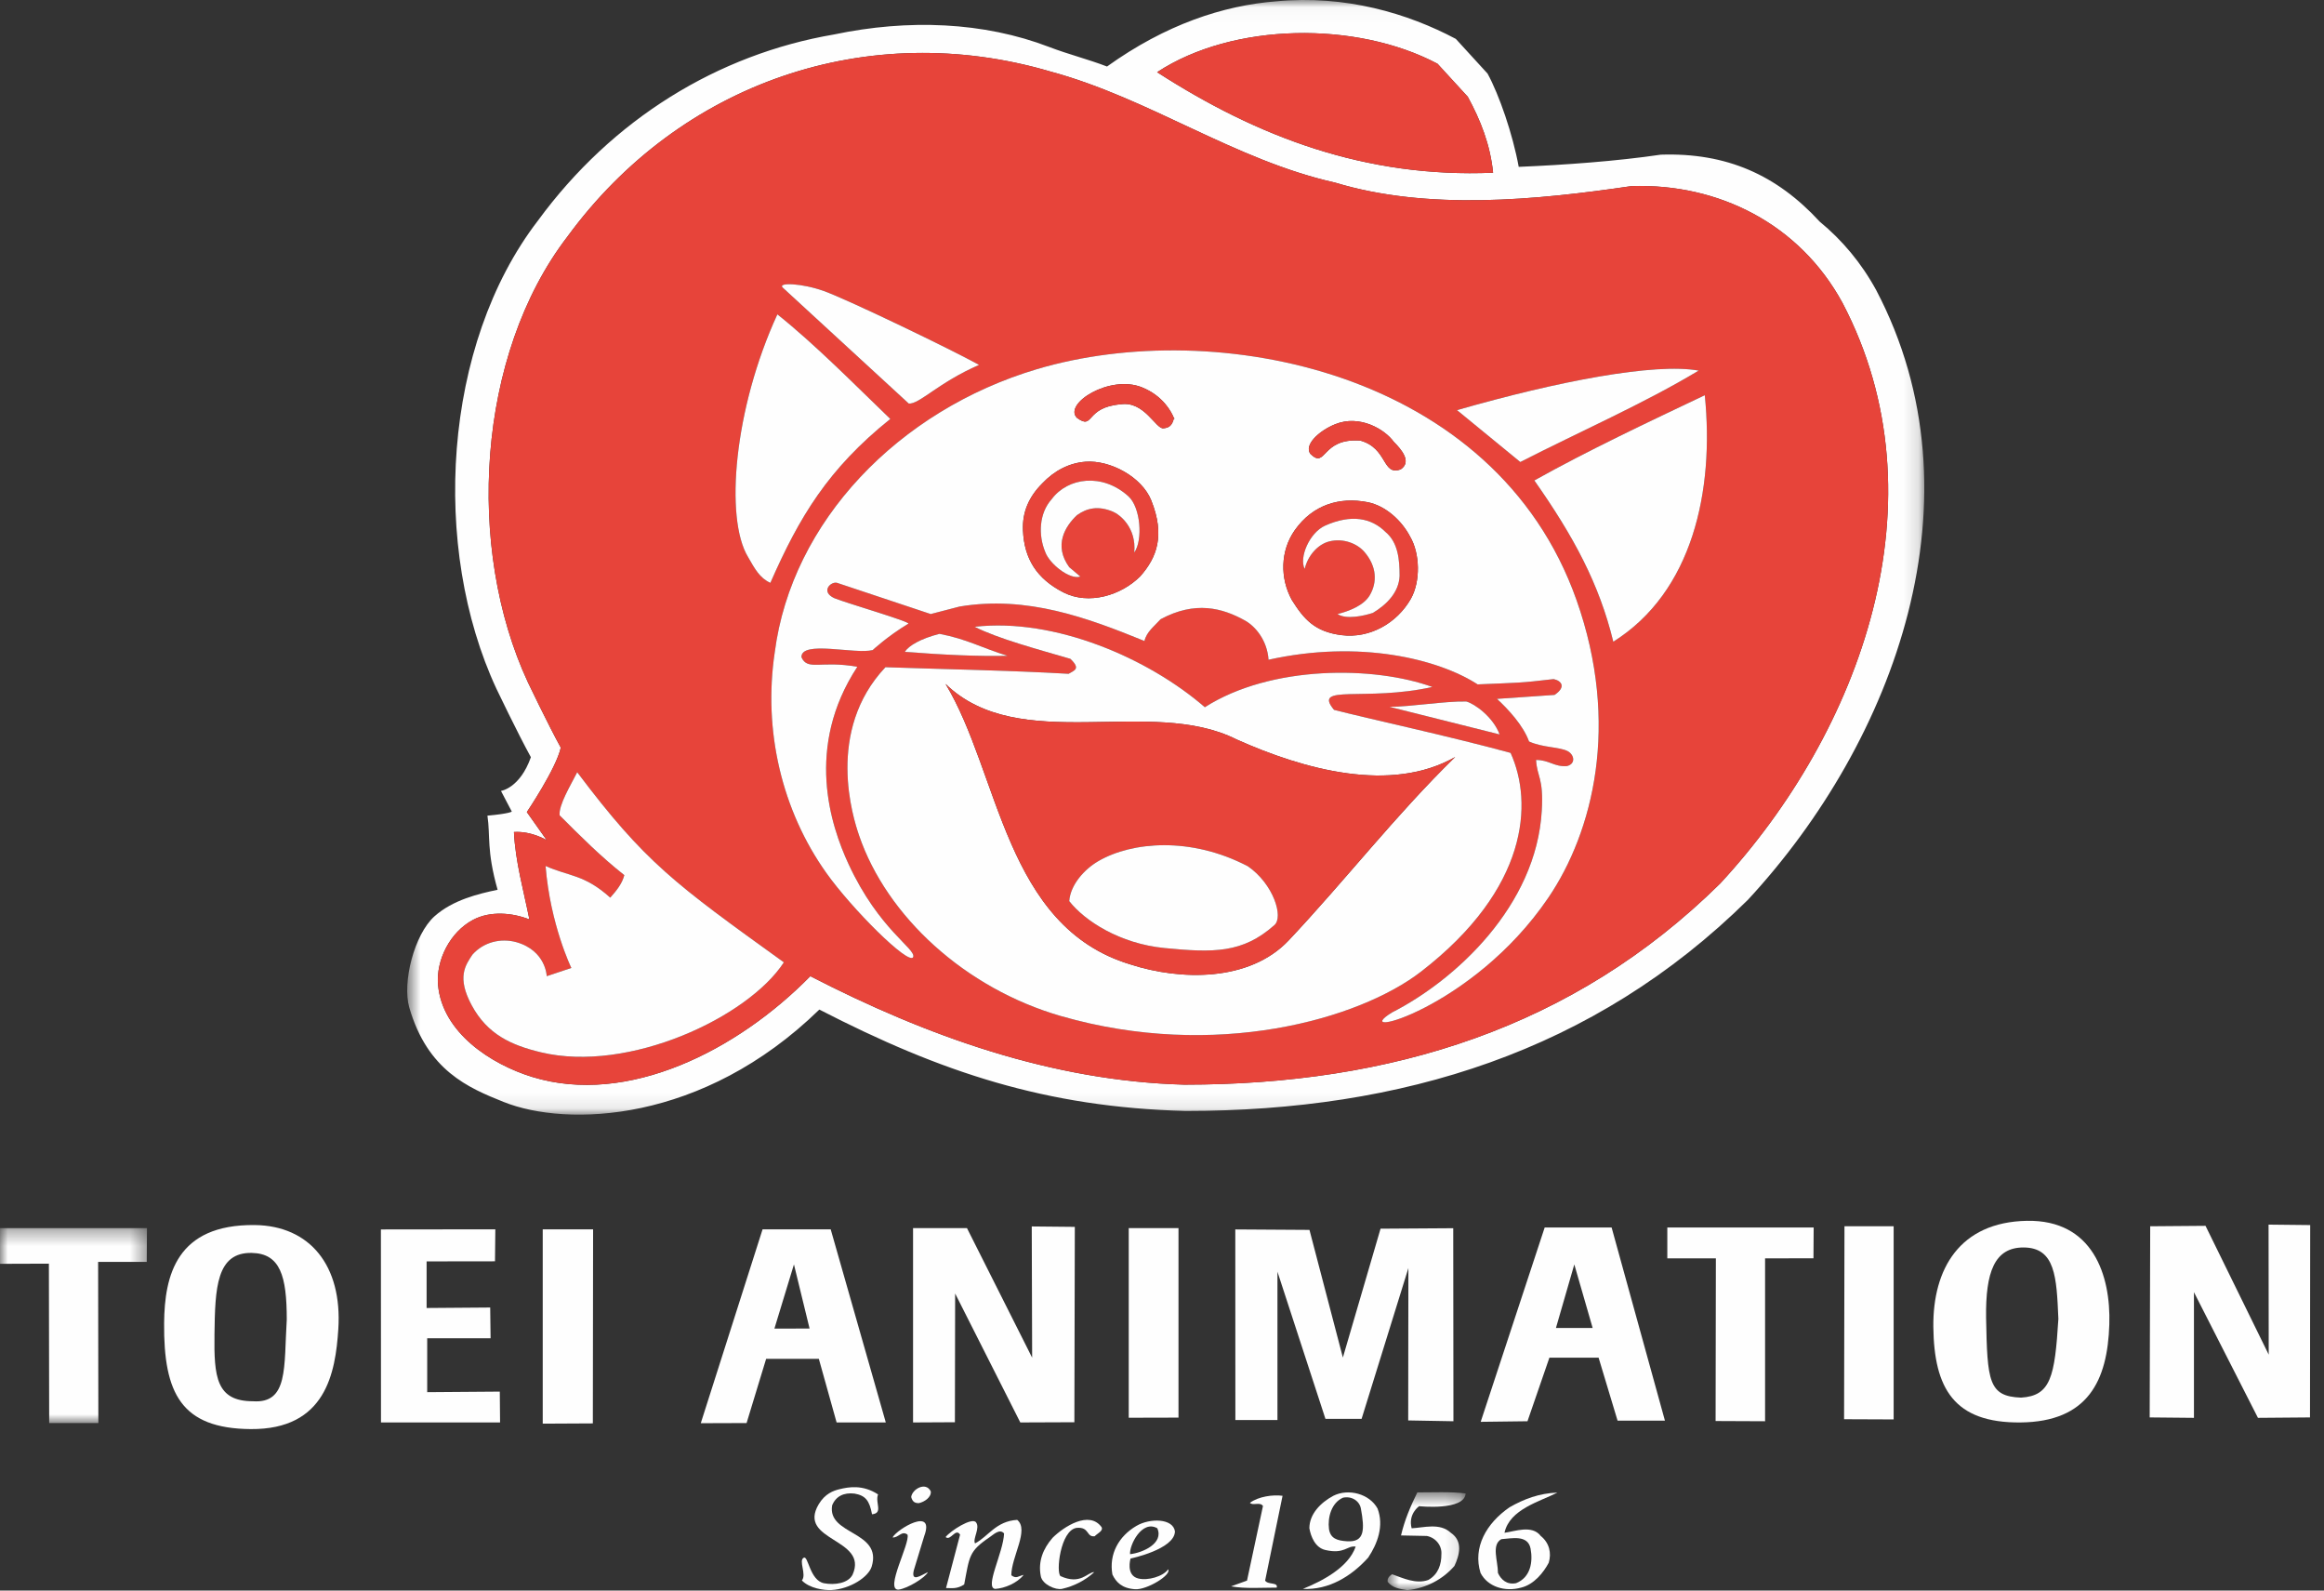 <?xml version="1.0" encoding="UTF-8"?>
<svg width="152px" height="104px" viewBox="0 0 152 104" version="1.1" xmlns="http://www.w3.org/2000/svg" xmlns:xlink="http://www.w3.org/1999/xlink">
    <rect x="0" y="0" width="152" height="104" fill="#333333" stroke="none"/>
    <!-- Generator: Sketch 52.5 (67469) - http://www.bohemiancoding.com/sketch -->
    <title>Group 92</title>
    <desc>Created with Sketch.</desc>
    <defs>
        <polygon id="path-1" points="0.632 0.026 99.857 0.026 99.857 72.908 0.632 72.908"></polygon>
        <polygon id="path-3" points="0 0.326 9.612 0.326 9.612 13.073 0 13.073"></polygon>
        <polygon id="path-5" points="0.753 0.595 5.862 0.595 5.862 7 0.753 7"></polygon>
    </defs>
    <g id="Symbols" stroke="none" stroke-width="1" fill="none" fill-rule="evenodd">
        <g id="FOOTER" transform="translate(-529, -81)">
            <g id="Group">
                <g transform="translate(529, 30)">
                    <g id="Group-92" transform="translate(0, 50)">
                        <g id="Group-3" transform="translate(26, 0.974)">
                            <mask id="mask-2" fill="white">
                                <use xlink:href="#path-1"></use>
                            </mask>
                            <g id="Clip-2"></g>
                            <path d="M86.505,57.798 C76.896,67.27 64.943,70.947 51.473,70.947 C42.784,70.717 34.585,67.759 26.999,63.854 C22.218,68.726 15.046,72.358 8.809,70.443 C6.111,69.611 2.924,67.545 2.649,64.42 C2.511,62.811 3.426,60.978 4.932,60.175 C6.082,59.562 7.537,59.715 8.625,60.143 C8.257,58.305 7.705,56.358 7.614,54.429 C8.763,54.352 9.76,54.964 9.76,54.964 L8.457,53.124 C8.457,53.124 10.373,50.29 10.678,48.911 C9.836,47.379 8.533,44.651 8.533,44.651 C4.441,35.87 5.177,23.228 11.108,15.503 C18.51,5.391 30.785,1.205 42.692,4.7 C49.173,6.447 54.736,10.492 61.312,11.964 C67.38,13.804 74.459,13.113 80.711,12.194 C86.412,12.009 91.699,14.676 94.504,19.824 C101.262,32.698 95.699,47.869 86.505,57.798 M68.022,4.195 L70,6.355 C70.828,7.872 71.47,9.481 71.655,11.319 C63.319,11.673 56.27,8.991 49.679,4.746 C54.644,1.483 62.736,1.39 68.022,4.195 M93.016,14.517 C90.199,11.454 86.914,10 82.625,10.139 C79.744,10.563 76.385,10.808 73.331,10.936 C72.938,8.786 72.052,6.228 71.293,4.838 L69.217,2.569 C66.069,0.898 62.004,-0.316 57.474,0.112 C54,0.386 50.241,1.625 46.404,4.375 C45.166,3.899 43.874,3.578 42.627,3.1 C38.332,1.451 33.406,1.261 28.543,2.281 C20.975,3.575 14.061,7.787 9.172,14.467 C2.947,22.574 2.175,35.846 6.47,45.064 C6.47,45.064 7.838,47.927 8.722,49.536 C8.006,51.567 6.766,51.741 6.766,51.741 L7.474,53.092 C7.474,53.092 7.342,53.226 5.88,53.358 C6.08,54.686 5.814,55.615 6.545,58.204 C5.284,58.469 3.624,58.868 2.428,59.93 C1.09,61.119 0.297,64.277 0.769,65.905 C1.964,70.022 4.62,71.15 6.943,72.079 C11.076,73.731 19.956,73.473 27.589,66.037 C35.553,70.139 42.423,72.428 51.545,72.667 C65.685,72.667 78.232,68.808 88.318,58.865 C97.972,48.442 103.81,32.517 96.715,19.003 C95.742,17.216 94.48,15.72 93.016,14.517" id="Fill-1" fill="#FEFEFE" mask="url(#mask-2)"></path>
                        </g>
                        <path d="M97.655,12.293 C97.47,10.454 96.828,8.846 96,7.328 L94.022,5.169 C88.736,2.363 80.644,2.456 75.679,5.72 C82.27,9.965 89.319,12.647 97.655,12.293" id="Fill-4" fill="#E7443A"></path>
                        <path d="M105.517,42.957 C104.598,39.187 102.938,36.093 100.353,32.415 C103.802,30.483 107.823,28.587 111.501,26.841 C112.133,33.103 110.697,39.711 105.517,42.957 M101.272,59.692 C96.285,67.041 88.055,69.039 91.042,67.2 C95.181,65.094 100.49,60.239 100.841,53.993 C100.964,51.816 100.524,51.81 100.468,50.689 C101.33,50.689 101.645,51.148 102.479,51.092 C103.082,50.948 102.968,50.345 102.536,50.114 C101.99,49.827 100.927,49.896 100.008,49.482 C99.633,48.447 98.686,47.414 97.911,46.695 L101.674,46.436 C102.449,45.919 102.135,45.516 101.617,45.402 C99.356,45.67 99.318,45.633 96.645,45.748 C94.06,44.08 88.918,42.815 82.969,44.138 C82.883,42.874 82.117,41.954 81.427,41.571 C79.952,40.75 78.171,40.269 75.91,41.487 C75.496,41.946 74.99,42.315 74.852,42.912 C71.128,41.395 67.175,39.924 62.762,40.659 L60.873,41.149 L54.753,39.11 C54.351,38.993 53.632,39.684 54.581,40.116 C55.482,40.472 59.6,41.667 59.407,41.782 C58.028,42.614 57.08,43.505 57.08,43.505 C55.921,43.801 52.396,42.845 52.418,43.969 C52.828,44.885 53.66,44.167 56.075,44.598 C52.627,49.855 54.332,54.979 55.499,57.498 C57.511,61.838 59.954,63.044 59.724,63.59 C59.407,64.107 55.726,60.434 54.063,58.103 C51.132,53.993 49.908,48.768 50.673,43.649 C51.776,35.098 58.777,27.826 67.826,25.136 C79.491,21.668 97.796,25.209 103.111,40.229 C105.984,48.353 104.184,55.402 101.272,59.692 M95.899,46.867 C96.444,47.012 97.653,47.869 98.082,49.021 L90.87,47.214 C92.289,47.214 94.462,46.838 95.899,46.867 M59.178,43.621 C59.437,43.22 60.213,42.758 61.448,42.443 C63.257,42.788 64.206,43.362 65.901,43.88 C64.016,43.925 61.735,43.82 59.178,43.621 M69.407,67.44 C63.114,65.63 57.991,60.903 56.189,55.631 C55.797,54.482 53.977,48.794 57.913,44.626 C61.913,44.765 65.93,44.827 69.895,45.057 C70.269,44.827 70.7,44.742 70.01,44.08 C67.855,43.448 65.269,42.758 63.746,41.982 C69.004,41.38 75.124,44.052 78.803,47.241 C83.143,44.474 89.894,44.54 93.686,45.919 C89.262,46.896 85.814,45.689 87.251,47.414 C89.347,47.96 94.756,49.125 98.801,50.228 C100.275,53.486 99.977,59.089 92.958,64.519 C88.898,67.662 79.482,70.338 69.407,67.44 M35.377,69.807 C33.436,69.341 31.882,68.635 30.856,66.74 C29.86,64.901 30.442,64.106 30.902,63.416 C31.638,62.589 32.757,62.326 33.768,62.603 C35.715,63.155 35.761,64.827 35.761,64.827 L37.37,64.289 C37.37,64.289 35.99,61.455 35.684,57.622 C37.216,58.312 38.212,58.16 39.913,59.692 C40.327,59.231 40.694,58.771 40.833,58.221 C39.315,57.026 37.982,55.692 36.603,54.312 C36.526,53.639 37.338,52.321 37.752,51.492 C42.196,57.394 44.112,58.771 51.269,63.921 C48.94,67.508 41.124,71.185 35.377,69.807 M50.844,21.554 C53.328,23.53 55.988,26.236 58.23,28.393 C54.149,31.667 52.282,34.8 50.385,39.11 C49.695,38.794 49.38,38.219 48.921,37.413 C47.397,34.884 48.001,27.73 50.844,21.554 M53.891,20.03 C55.483,20.603 62.281,23.882 64.034,24.858 C61.39,26.007 60.126,27.443 59.437,27.387 L51.19,19.802 C50.844,19.456 52.454,19.513 53.891,20.03 M111.1,25.231 C107.513,27.393 103.295,29.23 99.434,31.208 L95.296,27.816 C101.904,25.921 108.225,24.714 111.1,25.231 M106.712,13.167 C100.46,14.087 93.38,14.777 87.312,12.937 C80.737,11.466 75.174,7.421 68.693,5.674 C56.786,2.179 44.511,6.364 37.109,16.477 C31.178,24.201 30.442,36.844 34.534,45.624 C34.534,45.624 35.836,48.353 36.679,49.885 C36.373,51.264 34.458,54.098 34.458,54.098 L35.761,55.937 C35.761,55.937 34.764,55.325 33.615,55.402 C33.706,57.331 34.258,59.278 34.626,61.116 C33.538,60.688 32.083,60.535 30.933,61.148 C29.427,61.951 28.512,63.784 28.65,65.394 C28.925,68.519 32.112,70.585 34.809,71.416 C41.046,73.331 48.219,69.699 52.999,64.827 C60.586,68.732 68.785,71.69 77.474,71.921 C90.943,71.921 102.897,68.243 112.506,58.771 C121.7,48.843 127.263,33.672 120.505,20.798 C117.7,15.649 112.413,12.982 106.712,13.167" id="Fill-6" fill="#E7443A"></path>
                        <path d="M59.437,27.387 C60.126,27.444 61.39,26.007 64.034,24.859 C62.281,23.882 55.483,20.604 53.891,20.031 C52.454,19.513 50.844,19.456 51.19,19.802 L59.437,27.387 Z" id="Fill-8" fill="#FEFEFE"></path>
                        <path d="M50.385,39.111 C52.281,34.8 54.149,31.668 58.23,28.393 C55.988,26.237 53.327,23.531 50.844,21.554 C48.001,27.731 47.397,34.884 48.921,37.414 C49.38,38.219 49.695,38.795 50.385,39.111" id="Fill-10" fill="#FEFEFE"></path>
                        <path d="M92.276,40.153 C91.356,41.764 89.574,42.758 87.747,42.529 C85.978,42.307 85.273,41.472 84.492,40.23 C83.71,38.807 83.734,37.018 84.682,35.671 C85.871,33.986 87.627,33.483 89.434,33.833 C90.621,34.062 91.679,35.036 92.23,36.093 C92.874,37.195 92.92,39.006 92.276,40.153 M87.326,28.738 C88.935,28.087 90.583,29.082 91.157,29.886 C91.668,30.398 92.346,31.19 91.617,31.687 C90.391,32.147 90.774,30.309 88.974,29.809 C86.406,29.619 86.752,31.687 85.718,30.691 C85.257,30.117 86.246,29.174 87.326,28.738 M76.782,28.34 C76.667,28.816 76.477,28.968 76.101,29.005 C75.603,29.082 74.852,27.205 73.304,27.435 C70.929,27.627 71.58,29.159 70.43,28.316 C69.55,27.397 72.576,25.481 74.683,26.324 C76.068,26.877 76.619,27.932 76.782,28.34 C76.785,28.332 76.788,28.325 76.791,28.316 C76.802,28.367 76.813,28.407 76.819,28.438 C76.811,28.413 76.799,28.381 76.782,28.34 M74.576,38.684 C73.334,39.924 71.216,40.584 69.55,39.733 C67.825,38.852 66.983,37.549 66.907,35.671 C66.857,34.476 67.297,33.481 68.171,32.607 C68.952,31.779 69.936,31.266 71.005,31.19 C72.615,31.074 74.683,32.185 75.297,33.719 C76.204,35.984 75.679,37.442 74.576,38.684 M67.825,25.136 C58.776,27.827 51.776,35.098 50.672,43.65 C49.907,48.768 51.131,53.994 54.063,58.103 C55.726,60.434 59.406,64.108 59.723,63.59 C59.953,63.045 57.51,61.839 55.499,57.499 C54.332,54.98 52.627,49.856 56.074,44.598 C53.659,44.168 52.827,44.885 52.417,43.969 C52.395,42.845 55.921,43.801 57.079,43.506 C57.079,43.506 58.027,42.615 59.406,41.783 C59.599,41.668 55.481,40.472 54.58,40.117 C53.631,39.684 54.35,38.994 54.752,39.111 L60.873,41.15 L62.761,40.66 C67.174,39.924 71.128,41.395 74.852,42.913 C74.989,42.316 75.495,41.947 75.909,41.488 C78.17,40.269 79.951,40.751 81.426,41.572 C82.116,41.955 82.882,42.875 82.968,44.138 C88.917,42.816 94.059,44.081 96.645,45.749 C99.318,45.633 99.355,45.671 101.616,45.403 C102.134,45.516 102.448,45.92 101.673,46.437 L97.91,46.696 C98.686,47.415 99.632,48.448 100.007,49.483 C100.926,49.897 101.989,49.828 102.535,50.115 C102.967,50.345 103.081,50.949 102.478,51.092 C101.644,51.149 101.329,50.69 100.467,50.69 C100.524,51.81 100.964,51.817 100.84,53.994 C100.489,60.24 95.18,65.094 91.042,67.201 C88.054,69.04 96.284,67.042 101.271,59.693 C104.183,55.403 105.983,48.353 103.11,40.23 C97.796,25.21 79.49,21.669 67.825,25.136" id="Fill-12" fill="#FEFEFE"></path>
                        <path d="M111.099,25.232 C108.225,24.714 101.903,25.921 95.295,27.817 L99.434,31.209 C103.295,29.231 107.512,27.393 111.099,25.232" id="Fill-14" fill="#FEFEFE"></path>
                        <path d="M74.683,26.324 C72.577,25.481 69.55,27.397 70.431,28.316 C71.58,29.159 70.93,27.627 73.305,27.435 C74.852,27.205 75.603,29.082 76.101,29.005 C76.477,28.969 76.667,28.816 76.782,28.34 C76.62,27.932 76.068,26.877 74.683,26.324" id="Fill-16" fill="#E7443A"></path>
                        <path d="M76.782,28.339 C76.799,28.38 76.811,28.412 76.82,28.438 C76.813,28.406 76.802,28.366 76.791,28.316 C76.788,28.324 76.785,28.331 76.782,28.339" id="Fill-18" fill="#E7443A"></path>
                        <path d="M100.353,32.415 C102.938,36.093 104.598,39.187 105.517,42.957 C110.697,39.711 112.133,33.103 111.501,26.841 C107.823,28.587 103.802,30.483 100.353,32.415" id="Fill-20" fill="#FEFEFE"></path>
                        <path d="M88.974,29.809 C90.774,30.309 90.391,32.147 91.618,31.687 C92.346,31.19 91.668,30.398 91.157,29.886 C90.583,29.081 88.935,28.086 87.327,28.738 C86.246,29.174 85.258,30.117 85.718,30.691 C86.752,31.687 86.407,29.619 88.974,29.809" id="Fill-22" fill="#E7443A"></path>
                        <path d="M74.186,37.128 C74.339,35.48 73.228,34.637 72.784,34.452 C71.815,34.052 71.083,34.223 70.44,34.683 C69.658,35.418 68.9,36.666 69.933,38.085 L70.661,38.698 C69.972,38.928 68.639,37.869 68.362,37.089 C67.903,35.986 67.957,34.56 68.785,33.64 C69.841,32.215 72.104,31.912 73.803,33.449 C74.607,34.177 74.761,36.321 74.186,37.128 M71.005,31.19 C69.936,31.266 68.953,31.778 68.172,32.607 C67.297,33.481 66.858,34.476 66.908,35.67 C66.983,37.548 67.826,38.852 69.551,39.732 C71.217,40.583 73.335,39.924 74.577,38.684 C75.68,37.441 76.205,35.983 75.297,33.719 C74.684,32.185 72.616,31.073 71.005,31.19" id="Fill-24" fill="#E7443A"></path>
                        <path d="M68.784,33.64 C67.956,34.56 67.903,35.987 68.362,37.089 C68.638,37.869 69.971,38.928 70.66,38.699 L69.932,38.085 C68.899,36.666 69.657,35.418 70.439,34.683 C71.082,34.223 71.814,34.052 72.784,34.452 C73.227,34.637 74.339,35.48 74.185,37.128 C74.76,36.322 74.606,34.177 73.802,33.45 C72.103,31.912 69.841,32.215 68.784,33.64" id="Fill-26" fill="#FEFEFE"></path>
                        <path d="M89.794,41.074 C89.242,41.258 88.055,41.533 87.481,41.15 C88.215,40.966 89.188,40.601 89.588,39.925 C90.085,39.081 90.055,38.039 89.242,37.09 C88.781,36.553 87.874,36.168 86.944,36.4 C86.177,36.592 85.525,37.357 85.335,38.199 C84.951,37.472 85.639,35.826 86.675,35.366 C88.383,34.607 89.703,34.867 90.621,35.785 C91.448,36.476 91.54,37.603 91.54,38.66 C91.496,39.718 90.713,40.522 89.794,41.074 M89.434,33.833 C87.627,33.483 85.871,33.986 84.683,35.671 C83.734,37.018 83.71,38.807 84.493,40.23 C85.273,41.472 85.978,42.307 87.748,42.529 C89.575,42.759 91.356,41.764 92.276,40.153 C92.919,39.006 92.874,37.195 92.231,36.094 C91.68,35.036 90.621,34.062 89.434,33.833" id="Fill-28" fill="#E7443A"></path>
                        <path d="M86.675,35.366 C85.639,35.826 84.95,37.472 85.334,38.199 C85.526,37.357 86.176,36.592 86.944,36.4 C87.873,36.168 88.781,36.553 89.241,37.09 C90.055,38.039 90.085,39.081 89.587,39.925 C89.187,40.601 88.214,40.966 87.48,41.15 C88.054,41.533 89.241,41.258 89.794,41.074 C90.714,40.522 91.495,39.718 91.54,38.66 C91.54,37.603 91.448,36.476 90.621,35.785 C89.702,34.867 88.383,34.607 86.675,35.366" id="Fill-30" fill="#FEFEFE"></path>
                        <path d="M73.933,64.059 C65.704,61.579 65.381,51.554 61.841,45.716 C66.669,50.407 75.22,46.497 80.875,49.348 C85.288,51.325 90.989,52.889 95.173,50.497 C91.264,54.313 88.001,58.544 84.277,62.497 C81.702,65.21 77.197,65.118 73.933,64.059 M98.8,50.229 C94.756,49.125 89.347,47.96 87.251,47.414 C85.814,45.69 89.262,46.897 93.686,45.919 C89.893,44.54 83.142,44.474 78.802,47.242 C75.124,44.052 69.004,41.38 63.746,41.983 C65.268,42.758 67.855,43.449 70.01,44.08 C70.699,44.743 70.268,44.828 69.894,45.057 C65.93,44.828 61.912,44.765 57.913,44.626 C53.976,48.794 55.796,54.483 56.189,55.631 C57.991,60.904 63.113,65.63 69.407,67.441 C79.481,70.338 88.897,67.663 92.957,64.52 C99.976,59.089 100.275,53.487 98.8,50.229" id="Fill-32" fill="#FEFEFE"></path>
                        <path d="M61.447,42.444 C60.212,42.758 59.436,43.22 59.177,43.622 C61.734,43.821 64.015,43.925 65.9,43.881 C64.205,43.363 63.257,42.789 61.447,42.444" id="Fill-34" fill="#FEFEFE"></path>
                        <path d="M83.343,61.493 C81.274,63.331 79.371,63.303 76.16,62.987 C73.227,62.7 70.945,61.209 69.933,59.922 C70.01,58.849 70.921,57.836 71.849,57.298 C74.033,56.035 77.882,55.688 81.618,57.642 C83.284,58.792 83.975,60.974 83.343,61.493 M80.876,49.347 C75.22,46.498 66.67,50.407 61.842,45.717 C65.382,51.554 65.704,61.578 73.933,64.058 C77.197,65.118 81.702,65.21 84.277,62.496 C88.002,58.544 91.264,54.312 95.173,50.498 C90.989,52.889 85.288,51.325 80.876,49.347" id="Fill-36" fill="#E7443A"></path>
                        <path d="M95.899,46.867 C94.462,46.839 92.289,47.215 90.87,47.215 L98.082,49.022 C97.652,47.87 96.444,47.013 95.899,46.867" id="Fill-38" fill="#FEFEFE"></path>
                        <path d="M37.752,51.492 C37.337,52.322 36.526,53.639 36.603,54.312 C37.982,55.693 39.315,57.026 40.833,58.221 C40.694,58.772 40.327,59.231 39.913,59.693 C38.211,58.16 37.215,58.312 35.683,57.623 C35.989,61.456 37.369,64.29 37.369,64.29 L35.76,64.828 C35.76,64.828 35.714,63.156 33.768,62.603 C32.756,62.327 31.638,62.59 30.902,63.416 C30.441,64.106 29.86,64.901 30.856,66.74 C31.881,68.635 33.436,69.341 35.377,69.806 C41.124,71.184 48.94,67.508 51.269,63.922 C44.112,58.772 42.196,57.394 37.752,51.492" id="Fill-40" fill="#FEFEFE"></path>
                        <path d="M81.618,57.643 C77.882,55.688 74.033,56.035 71.849,57.298 C70.921,57.835 70.01,58.849 69.933,59.921 C70.945,61.209 73.227,62.7 76.16,62.988 C79.371,63.302 81.274,63.331 83.343,61.494 C83.975,60.975 83.285,58.792 81.618,57.643" id="Fill-42" fill="#FEFEFE"></path>
                        <polygon id="Fill-44" fill="#FEFEFE" points="148.384 89.575 144.251 81.152 140.633 81.181 140.599 93.679 143.494 93.707 143.494 85.49 147.68 93.707 151.084 93.679 151.097 81.102 148.374 81.073"></polygon>
                        <polygon id="Fill-46" fill="#FEFEFE" points="109.05 83.28 112.226 83.28 112.208 93.915 115.444 93.929 115.444 83.28 118.609 83.273 118.622 81.261 109.05 81.261"></polygon>
                        <polygon id="Fill-48" fill="#FEFEFE" points="120.611 93.797 123.853 93.81 123.853 81.181 120.637 81.181"></polygon>
                        <polygon id="Fill-50" fill="#FEFEFE" points="67.507 89.773 63.244 81.3 59.718 81.3 59.718 94.008 62.455 93.994 62.47 85.576 66.732 94.008 70.269 93.994 70.298 81.22 67.481 81.192"></polygon>
                        <polygon id="Fill-52" fill="#FEFEFE" points="73.824 93.7 77.079 93.692 77.079 81.301 73.824 81.301"></polygon>
                        <polygon id="Fill-54" fill="#FEFEFE" points="90.294 81.339 87.83 89.764 85.645 81.418 80.794 81.387 80.799 93.85 83.551 93.85 83.551 84.152 86.689 93.771 89.055 93.771 92.115 83.913 92.103 93.876 95.061 93.929 95.048 81.308"></polygon>
                        <polygon id="Fill-56" fill="#FEFEFE" points="32.689 91.992 27.941 92.028 27.941 88.505 32.087 88.505 32.061 86.493 27.902 86.525 27.902 83.477 32.375 83.471 32.397 81.38 24.913 81.388 24.918 94.008 32.707 94.008"></polygon>
                        <polygon id="Fill-58" fill="#FEFEFE" points="35.497 94.087 38.775 94.07 38.791 81.38 35.497 81.38"></polygon>
                        <g id="Group-62" transform="translate(0, 80.974)">
                            <mask id="mask-4" fill="white">
                                <use xlink:href="#path-3"></use>
                            </mask>
                            <g id="Clip-61"></g>
                            <polygon id="Fill-60" fill="#FEFEFE" mask="url(#mask-4)" points="3.217 13.073 6.433 13.073 6.418 2.534 9.599 2.534 9.612 0.326 -0 0.326 -0 2.662 3.198 2.651"></polygon>
                        </g>
                        <path d="M132.186,92.385 C130.055,92.305 129.977,91.317 129.899,87.159 C129.86,84.191 130.442,82.567 132.34,82.567 C134.434,82.567 134.511,84.508 134.627,87.239 C134.394,91.039 134.123,92.266 132.186,92.385 M132.574,80.824 C128.155,80.904 126.412,83.991 126.449,87.751 C126.492,91.79 127.807,94.047 132.147,94.008 C136.564,93.967 137.844,91.276 137.959,87.595 C138.061,84.369 136.875,80.748 132.574,80.824" id="Fill-63" fill="#FEFEFE"></path>
                        <path d="M16.547,92.622 C14.144,92.622 13.989,91.039 14.028,88.228 C14.069,85.233 14.145,82.873 16.47,82.923 C18.329,82.963 18.756,84.427 18.756,87.277 C18.563,90.404 18.872,92.781 16.547,92.622 M16.663,81.101 C11.547,81.046 10.761,84.386 10.734,87.516 C10.695,92.107 11.858,94.406 16.392,94.442 C21.314,94.483 21.942,90.756 22.127,87.911 C22.398,83.754 20.267,81.142 16.663,81.101" id="Fill-65" fill="#FEFEFE"></path>
                        <path d="M101.765,87.832 L102.967,83.675 L104.167,87.832 L101.765,87.832 Z M101.029,81.261 L96.844,93.967 L99.904,93.929 L101.338,89.772 L104.555,89.772 L105.796,93.889 L108.894,93.889 L105.407,81.261 L101.029,81.261 Z" id="Fill-67" fill="#FEFEFE"></path>
                        <path d="M50.65,87.872 L51.928,83.675 L52.95,87.867 L50.65,87.872 Z M49.876,81.38 L45.834,94.057 L48.83,94.047 L50.108,89.851 L53.556,89.851 L54.718,94.008 L57.935,94.008 L54.331,81.38 L49.876,81.38 Z" id="Fill-69" fill="#FEFEFE"></path>
                        <path d="M59.597,98.887 C59.68,99.181 59.812,99.284 60.097,99.284 C60.476,99.202 60.926,98.887 60.877,98.513 C60.545,97.846 59.644,98.386 59.597,98.887" id="Fill-71" fill="#FEFEFE"></path>
                        <path d="M57.428,98.712 C56.421,98.06 55.51,98.227 54.908,98.372 C54.511,98.469 53.961,98.659 53.544,99.362 C52.116,101.785 56.812,101.571 55.768,103.949 C55.484,104.533 54.583,104.652 53.9,104.523 C52.955,104.342 52.862,102.673 52.566,102.856 C52.211,103.038 52.773,103.949 52.447,104.339 C52.951,104.861 53.9,104.991 54.375,104.967 C55.618,104.898 56.806,104.11 57.013,103.429 C57.725,101.083 54.094,101.39 54.426,99.429 C54.663,98.844 55.176,98.576 55.887,98.659 C56.598,98.784 56.865,99.102 57.035,100.013 C57.784,99.936 57.22,99.258 57.428,98.712" id="Fill-73" fill="#FEFEFE"></path>
                        <path d="M81.751,99.262 C81.939,99.471 82.415,99.179 82.604,99.471 L81.56,104.349 L80.517,104.725 C81.466,104.891 82.509,104.807 83.505,104.807 C83.6,104.432 82.936,104.641 82.745,104.349 L83.885,98.804 C83.269,98.719 82.318,98.844 81.751,99.262" id="Fill-75" fill="#FEFEFE"></path>
                        <g id="Group-79" transform="translate(90, 97.974)">
                            <mask id="mask-6" fill="white">
                                <use xlink:href="#path-5"></use>
                            </mask>
                            <g id="Clip-78"></g>
                            <path d="M2.7,0.607 C2.225,1.58 1.869,2.42 1.632,3.422 L3.324,3.456 C3.94,3.582 4.321,4.124 4.273,4.666 C4.273,5.291 4.083,5.959 3.419,6.333 C2.613,6.625 1.758,6.209 1.047,5.959 C0.858,6.084 0.716,6.25 0.762,6.458 C1.095,6.875 1.569,6.917 2.043,7 C3.276,6.875 4.367,6.293 5.127,5.416 C5.459,4.708 5.696,3.79 4.889,3.248 C4.179,2.581 3.135,2.914 2.328,2.954 C2.079,2.017 2.817,1.509 2.817,1.509 C2.817,1.509 5.783,1.823 5.862,0.676 C4.96,0.551 3.648,0.607 2.7,0.607" id="Fill-77" fill="#FEFEFE" mask="url(#mask-6)"></path>
                        </g>
                        <path d="M88.114,101.778 C87.446,101.737 87.015,101.596 86.921,100.972 C86.826,100.222 87.078,99.262 87.837,98.928 C88.407,98.804 88.918,99.142 89.008,99.638 C89.261,101.013 89.261,101.848 88.114,101.778 M87.205,98.804 C86.351,99.262 85.639,100.013 85.639,100.928 C85.735,101.471 86.019,102.195 86.683,102.348 C87.948,102.64 88.099,102.042 88.668,102.125 C88.194,103.502 86.447,104.392 85.213,104.891 C86.921,104.974 88.392,104.058 89.483,102.848 C90.099,101.931 90.526,100.764 90.099,99.638 C89.577,98.679 88.201,98.303 87.205,98.804" id="Fill-80" fill="#FEFEFE"></path>
                        <path d="M68.843,101.551 C68.226,102.26 67.882,103.095 68.072,104.055 C68.167,104.596 69.04,104.983 69.465,104.888 C70.236,104.714 70.978,104.339 71.571,103.793 C71.126,103.793 70.681,104.653 69.367,104.058 C69.051,103.846 69.346,101.058 70.414,100.901 C71.274,100.822 71.037,101.527 71.601,101.447 C71.742,101.28 72.187,101.099 72.045,100.849 C71.245,99.755 69.601,100.801 68.843,101.551" id="Fill-82" fill="#FEFEFE"></path>
                        <path d="M59.771,103.662 L60.451,101.43 C61.164,99.493 58.674,100.978 58.377,101.526 C58.756,101.567 58.976,101.052 59.355,101.344 C59.534,101.916 57.844,104.967 58.762,104.94 C59.386,104.861 60.542,104.131 60.689,103.793 C60.245,104.001 59.564,104.497 59.771,103.662" id="Fill-84" fill="#FEFEFE"></path>
                        <path d="M66.145,104.001 C66.145,102.793 67.332,101.029 66.53,100.379 C65.138,100.457 64.633,101.473 63.773,101.916 C63.596,101.63 64.13,100.9 63.832,100.535 C63.565,100.197 62.179,101.083 61.846,101.501 C62.174,101.788 62.498,100.874 62.794,101.344 L61.875,104.835 C62.256,104.835 62.588,104.913 63.062,104.602 C63.417,102.75 63.358,102.438 64.72,101.515 C64.991,101.33 65.387,100.932 65.671,101.265 C65.624,102.518 64.366,104.835 65.099,104.891 C65.716,104.849 66.523,104.517 66.951,103.975 C66.59,104.055 66.477,104.251 66.145,104.001" id="Fill-86" fill="#FEFEFE"></path>
                        <path d="M75.692,100.926 C76.136,101.916 74.718,102.537 73.912,102.621 C73.853,102.048 74.683,100.353 75.692,100.926 M76.847,101.134 C76.73,100.276 75.217,100.249 74.328,100.771 C73.168,101.449 72.52,102.616 72.756,103.949 C72.993,104.449 73.378,104.856 74.239,104.913 C75.009,104.967 76.64,103.975 76.403,103.612 C76.077,104.079 75.068,104.367 74.446,104.21 C73.616,104.001 73.942,102.906 73.942,102.906 C73.942,102.906 76.818,102.307 76.847,101.134" id="Fill-88" fill="#FEFEFE"></path>
                        <path d="M100.108,102.264 C100.268,103.129 100.108,104.141 99.158,104.517 C98.542,104.641 98.163,104.267 97.973,103.85 C97.973,103.057 97.529,102.014 98.193,101.64 C98.859,101.596 99.933,101.325 100.108,102.264 M101.862,98.594 C100.676,98.638 99.68,99.011 98.732,99.554 C97.215,100.597 96.312,102.181 96.835,103.85 C97.309,104.766 98.447,105.099 99.491,104.807 C100.344,104.599 100.961,103.806 101.294,103.182 C101.483,102.556 101.341,101.889 100.772,101.43 C100.202,100.68 99.064,101.138 98.4,101.222 C98.732,99.679 100.724,99.179 101.862,98.594" id="Fill-90" fill="#FEFEFE"></path>
                    </g>
                </g>
            </g>
        </g>
    </g>
</svg>